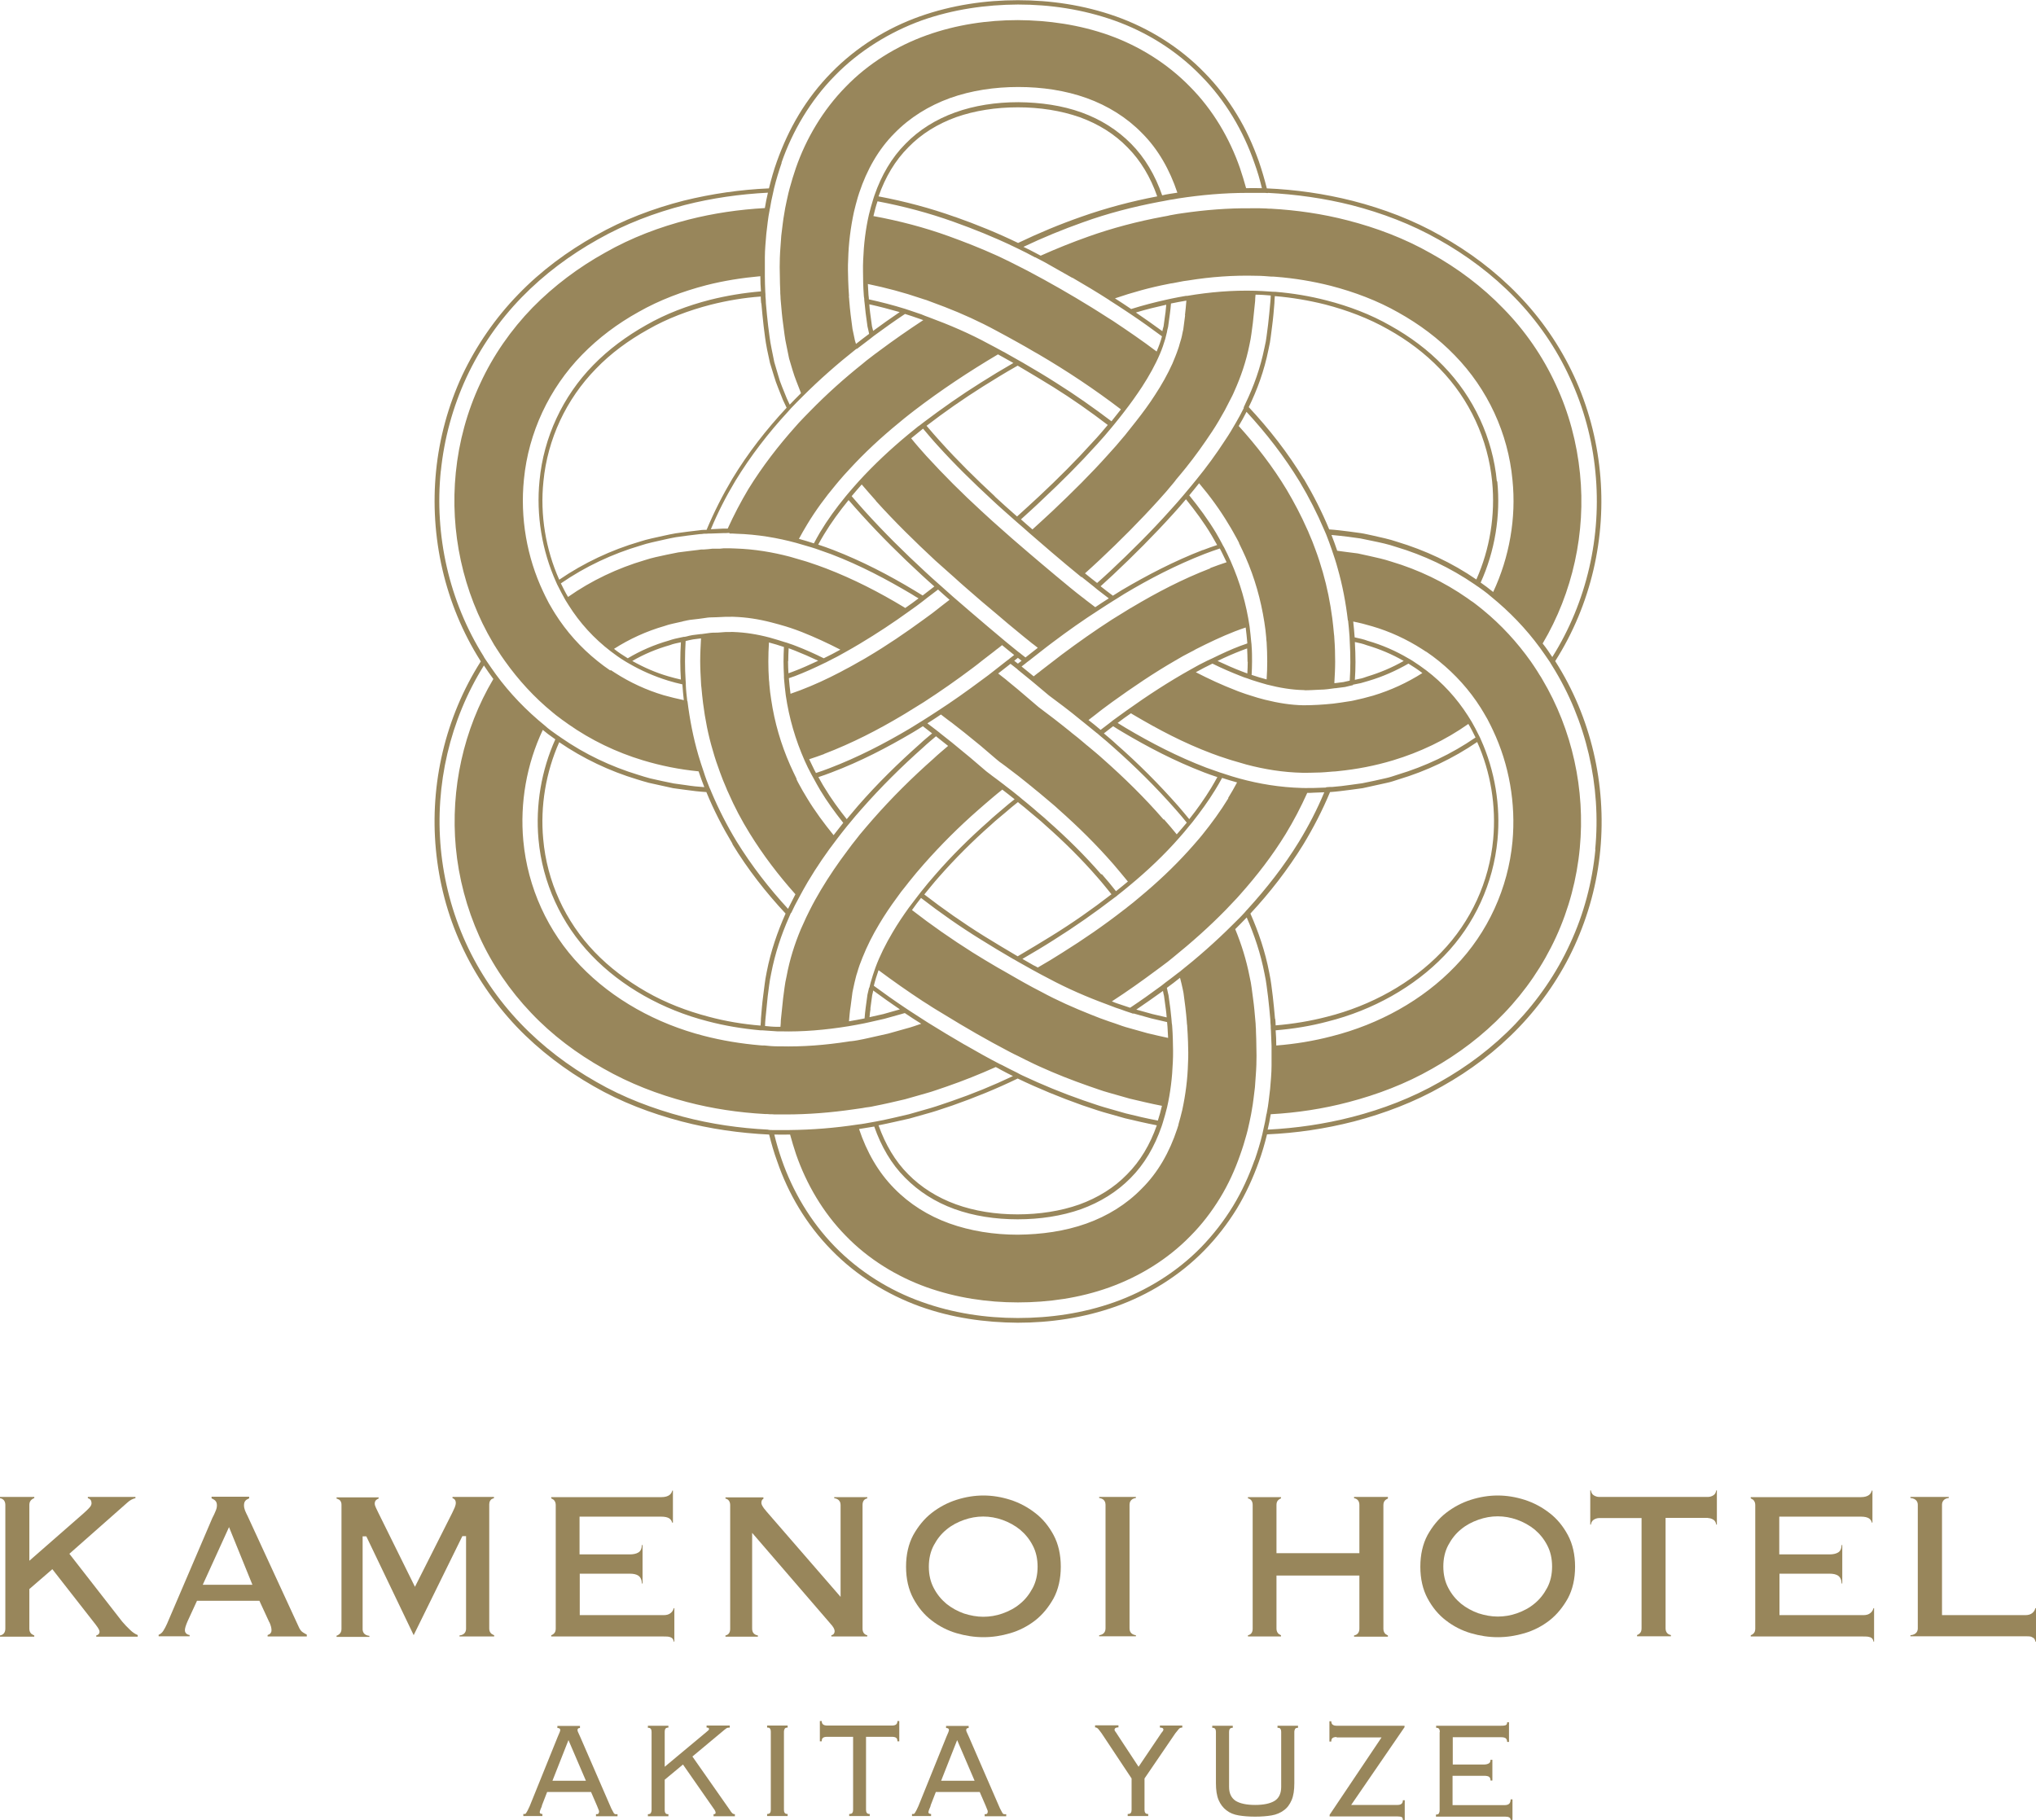 <?xml version="1.0" encoding="UTF-8"?><svg id="logo" xmlns="http://www.w3.org/2000/svg" viewBox="0 0 99.21 88.7"><defs><style>.cls-1{fill:#98865b;}</style></defs><path class="cls-1" d="m54.96,88.4c.07,0,.12-.02.14-.05.03-.04.04-.09.04-.15v-1.53l-1.46-2.2c-.07-.1-.13-.17-.17-.22-.04-.04-.09-.07-.15-.07v-.1h1.14v.1c-.13,0-.19.04-.19.12,0,.03.02.06.05.1.03.04.06.08.08.12l1.04,1.58,1.1-1.63s.04-.06.07-.09c.02-.03.04-.06.04-.09,0-.07-.06-.1-.17-.1v-.1h1.09v.1c-.07,0-.13.02-.17.07s-.1.12-.17.21l-1.5,2.2v1.53c0,.06.01.11.04.15.03.04.07.05.14.05v.1h-1v-.1Z"/><path class="cls-1" d="m65.13,84.65c-.1,0-.16.02-.2.05-.04.03-.06.09-.06.17h-.09v-.99h.09c0,.15.09.22.26.22h3.31v.07l-2.6,3.79h2.26c.18,0,.26-.08.26-.23h.09v.98h-.09c0-.08-.02-.14-.06-.16s-.11-.03-.2-.03h-3.31v-.08l2.53-3.77h-2.19Z"/><path class="cls-1" d="m59.25,84.4c0-.06-.01-.11-.04-.15-.03-.04-.07-.05-.14-.05v-.1h1v.1c-.07,0-.12.02-.14.05-.03.04-.04.09-.04.15v2.68c0,.32.11.54.32.68.21.13.53.2.95.2s.74-.07.95-.2c.21-.13.32-.36.32-.68v-2.68c0-.06-.01-.11-.04-.15-.02-.04-.07-.05-.14-.05v-.1h1v.1c-.07,0-.12.02-.14.05-.02.04-.04.09-.04.15v2.5c0,.34-.04.61-.13.82-.09.21-.21.38-.38.5-.16.12-.36.21-.6.25s-.5.06-.8.06-.56-.02-.8-.06-.44-.12-.6-.25c-.16-.12-.29-.29-.38-.5-.09-.21-.13-.49-.13-.82v-2.5Z"/><path class="cls-1" d="m70.16,84.4c0-.06-.01-.11-.04-.15-.03-.04-.07-.05-.14-.05v-.1h3.16c.13,0,.21-.01.25-.04.04-.03.05-.07.05-.13h.09v.96h-.09c0-.07-.02-.13-.06-.17s-.12-.06-.23-.06h-2.36v1.33h1.53c.09,0,.16-.02.22-.05.06-.03.09-.09.09-.18h.09v1.01h-.09c0-.08-.02-.14-.07-.18-.04-.03-.12-.05-.23-.05h-1.55v1.43h2.52c.11,0,.18-.02.23-.06s.08-.12.08-.22h.09v1h-.09c0-.11-.09-.16-.26-.16h-3.38v-.1c.07,0,.12-.02.14-.05.02-.04.04-.09.04-.15v-3.81Z"/><path class="cls-1" d="m26.41,88c-.02.05-.04.11-.07.17-.02.06-.04.11-.04.14,0,.06.04.09.13.09v.1h-.93v-.1s.06,0,.08,0,.04-.02.06-.05.04-.07.07-.12c.02-.05.06-.12.1-.21l1.37-3.39c.04-.09.07-.17.09-.21.02-.05.03-.09.03-.11,0-.07-.05-.1-.14-.1v-.1h1.1v.1c-.08,0-.12.03-.12.1,0,.03.01.08.04.13.02.05.06.13.1.22l1.45,3.34c.04.1.08.18.11.23.03.06.05.1.07.13s.05.04.07.05c.03,0,.06,0,.11,0v.1h-1.05v-.1c.06,0,.1,0,.12-.03.02-.02.03-.05.03-.09,0-.03,0-.06-.02-.09-.01-.03-.04-.1-.08-.2l-.29-.67h-2.14l-.26.67Zm2.14-1.22l-.85-1.98-.78,1.98h1.64Z"/><path class="cls-1" d="m45.35,88c-.02.05-.04.11-.07.17-.02.06-.04.11-.04.14,0,.06.04.09.13.09v.1h-.93v-.1s.06,0,.08,0,.04-.02.06-.05.04-.07.07-.12c.02-.05.06-.12.1-.21l1.37-3.39c.04-.09.07-.17.09-.21.02-.05.03-.09.03-.11,0-.07-.05-.1-.14-.1v-.1h1.1v.1c-.08,0-.12.03-.12.1,0,.03.01.08.04.13.02.05.06.13.1.22l1.45,3.34c.04.1.08.18.11.23.03.06.05.1.07.13s.05.04.07.05c.03,0,.06,0,.11,0v.1h-1.05v-.1c.06,0,.1,0,.12-.03.02-.02.03-.05.03-.09,0-.03,0-.06-.02-.09-.01-.03-.04-.1-.08-.2l-.29-.67h-2.14l-.26.67Zm2.14-1.22l-.85-1.98-.78,1.98h1.64Z"/><path class="cls-1" d="m32.57,84.19c-.07,0-.12.02-.14.05-.03.04-.04.09-.04.15v1.71l2.05-1.71s.06-.05.08-.07c.02-.02.03-.04.03-.06,0-.02,0-.03-.03-.05-.02-.02-.05-.02-.09-.02v-.1h1.13v.1c-.08,0-.13.01-.17.04s-.11.08-.2.16l-1.45,1.21,1.82,2.6c.04.07.08.12.12.16.03.03.08.05.13.05v.1h-1.04v-.1c.07,0,.1-.02.1-.07,0-.05-.03-.12-.1-.21l-1.49-2.14-.89.74v1.48c0,.06.01.11.04.15.02.04.07.05.14.05v.1h-1v-.1c.07,0,.12-.02.14-.05.02-.04.04-.09.04-.15v-3.81c0-.06-.01-.11-.04-.15-.03-.04-.07-.05-.14-.05v-.1h1v.1Z"/><path class="cls-1" d="m37.38,88.4c.07,0,.12-.02.14-.05.03-.04.04-.09.04-.15v-3.81c0-.06-.01-.11-.04-.15-.02-.04-.07-.05-.14-.05v-.1h1v.1c-.07,0-.12.02-.14.05-.02.04-.04.09-.04.15v3.81c0,.06.01.11.04.15.03.04.07.05.14.05v.1h-1v-.1Z"/><path class="cls-1" d="m41.39,88.4c.07,0,.12-.02.14-.05.03-.04.04-.09.04-.15v-3.56h-1.27c-.1,0-.16.02-.2.05-.04.03-.06.09-.06.17h-.09v-.99h.09c0,.15.09.22.26.22h3.17c.18,0,.26-.07.26-.22h.09v.99h-.09c0-.08-.02-.14-.06-.17-.04-.03-.11-.05-.2-.05h-1.27v3.56c0,.06.01.11.04.15.03.04.07.05.14.05v.1h-1v-.1Z"/><path class="cls-1" d="m75.78,32.22c1.75-2.75,2.5-6.04,2.18-9.24-.16-1.6-.58-3.18-1.26-4.65-.68-1.47-1.61-2.82-2.73-3.97-1.11-1.15-2.4-2.11-3.76-2.87-1.35-.77-2.81-1.32-4.29-1.7-1.38-.35-2.79-.55-4.19-.61-.11-.44-.24-.88-.39-1.32-.28-.78-.62-1.55-1.07-2.28-.44-.73-.97-1.42-1.58-2.04-1.21-1.25-2.73-2.18-4.31-2.74-1.58-.56-3.21-.79-4.78-.79-1.57,0-3.2.23-4.78.79-1.58.56-3.09,1.49-4.31,2.74-.61.62-1.14,1.31-1.58,2.04-.44.73-.79,1.5-1.07,2.28-.16.44-.28.88-.39,1.32-1.39.06-2.78.26-4.16.6-1.48.38-2.94.93-4.29,1.7-1.36.76-2.65,1.71-3.76,2.86-1.12,1.15-2.05,2.5-2.74,3.96-.68,1.47-1.11,3.05-1.27,4.65-.32,3.2.42,6.5,2.16,9.25,0,.01.01.02.02.03-1.73,2.72-2.49,5.98-2.19,9.16.15,1.6.56,3.19,1.24,4.66.67,1.47,1.6,2.83,2.7,3.99,1.11,1.16,2.39,2.12,3.74,2.89,1.35.78,2.81,1.33,4.29,1.72,1.41.37,2.84.57,4.27.64.11.44.23.87.39,1.3.53,1.56,1.42,3.08,2.64,4.32,1.21,1.25,2.73,2.18,4.3,2.75,1.58.57,3.21.79,4.78.8,1.57,0,3.2-.23,4.78-.79,1.58-.56,3.1-1.49,4.31-2.73.61-.62,1.14-1.31,1.59-2.04.44-.73.79-1.5,1.07-2.28.16-.44.29-.89.4-1.34,1.42-.06,2.84-.27,4.24-.63,1.48-.39,2.94-.94,4.29-1.71,1.36-.76,2.64-1.72,3.75-2.88,1.11-1.16,2.04-2.51,2.71-3.98.67-1.47,1.1-3.05,1.25-4.66.3-3.19-.45-6.46-2.19-9.19,0,0,0,0,0,0Zm-13.99-22.82c1.36.07,2.73.26,4.08.6,1.47.38,2.9.92,4.24,1.68,1.34.75,2.61,1.69,3.71,2.83,1.1,1.13,2.02,2.46,2.68,3.91.67,1.44,1.09,3,1.24,4.58.31,3.12-.41,6.33-2.1,9.02-.15-.23-.3-.45-.47-.66,1.47-2.48,2.11-5.42,1.82-8.28-.15-1.5-.54-2.97-1.18-4.34-.63-1.37-1.5-2.63-2.55-3.7-1.04-1.08-2.25-1.98-3.53-2.69-1.28-.73-2.66-1.25-4.06-1.61-1.23-.32-2.49-.5-3.74-.57-.08,0-.15,0-.23-.01-.1,0-.21-.01-.31-.01-.15,0-.3,0-.44,0-1.12-.01-2.23.08-3.33.24-.16.02-.33.05-.49.08-.08.01-.16.03-.24.05-.07.01-.15.03-.22.04-1.24.23-2.46.55-3.64.97-.79.28-1.56.59-2.32.93-.06-.03-.11-.06-.17-.09-.22-.12-.44-.23-.67-.34.95-.45,1.92-.85,2.91-1.2,1.19-.43,2.43-.75,3.69-.99.07-.01.15-.03.22-.04.11-.02.21-.04.31-.06.14-.02.28-.04.42-.07,1.11-.17,2.23-.27,3.36-.27.21,0,.42,0,.62,0,.05,0,.09,0,.14,0,.08,0,.16,0,.23.01Zm7.71,22.36c.21.14.42.3.62.46.79.64,1.48,1.4,2.03,2.27.05.08.1.16.14.23.13.21.25.43.36.66.03.07.07.14.1.21.79,1.67,1.12,3.57.95,5.42-.21,2.27-1.2,4.44-2.79,6.08-1.58,1.65-3.72,2.83-6.02,3.41-.88.23-1.79.38-2.7.45,0-.25-.01-.5-.03-.74.86-.07,1.72-.21,2.54-.43,2.19-.55,4.21-1.68,5.68-3.21,1.48-1.53,2.39-3.53,2.59-5.64.16-1.66-.13-3.38-.81-4.89-.03-.07-.06-.14-.1-.21-.11-.23-.23-.45-.35-.66-.06-.1-.12-.19-.18-.29-.55-.86-1.23-1.6-2.03-2.21-.21-.16-.43-.31-.66-.46-.07-.05-.15-.09-.22-.13-.61-.36-1.27-.65-1.97-.85-.21-.08-.42-.12-.64-.17-.02-.26-.04-.51-.07-.77.31.06.62.14.92.23.86.25,1.68.63,2.43,1.11.07.04.13.09.2.13Zm-7.37,17.9c-.03-.37-.07-.74-.11-1.11l-.07-.55-.04-.27-.06-.32c-.2-1.05-.53-2-.92-2.89.95-1.02,1.82-2.14,2.58-3.37.49-.81.93-1.66,1.3-2.55.33-.02.67-.07,1-.11l.59-.08.59-.13.59-.13c.2-.04.39-.11.58-.17,1.34-.4,2.65-1.02,3.82-1.82.66,1.47.93,3.12.78,4.74-.19,2.06-1.08,4.01-2.53,5.51-1.43,1.49-3.42,2.6-5.57,3.14-.81.21-1.65.35-2.5.42,0-.11-.01-.21-.02-.32Zm-4.7,5.14c-.02.07-.05.15-.07.22-.37,1.12-.93,2.12-1.73,2.91-.74.76-1.66,1.33-2.7,1.7-1.04.37-2.18.53-3.34.54-1.16,0-2.3-.18-3.33-.55-1.03-.37-1.95-.95-2.69-1.71-.78-.79-1.34-1.78-1.71-2.89.1-.02.21-.03.31-.05.14-.02.29-.05.43-.07.34.97.83,1.82,1.5,2.49.66.67,1.47,1.19,2.41,1.53.94.34,1.99.5,3.08.5,1.09,0,2.14-.16,3.08-.49.94-.34,1.76-.85,2.42-1.52.67-.67,1.17-1.53,1.51-2.51.02-.07.05-.14.07-.22.07-.23.14-.47.2-.72.16-.7.25-1.44.28-2.2.02-.37.01-.74,0-1.12,0-.2-.02-.4-.03-.6,0-.06-.01-.11-.02-.17,0-.08-.02-.16-.02-.24-.02-.16-.03-.31-.05-.47l-.06-.44-.03-.22-.04-.17c-.01-.06-.03-.13-.04-.19.22-.16.43-.32.64-.49.05.18.09.36.13.54l.04.2.03.23.06.46c.03.24.05.47.07.7,0,.07.01.14.02.21,0,0,0,.02,0,.03.02.25.03.5.04.76.01.34.02.68,0,1.02-.02.78-.12,1.55-.28,2.29-.06.24-.12.49-.19.72Zm-15.36-4.16c-.2.04-.39.08-.59.1-.05,0-.11.01-.16.02-1.1.17-2.22.26-3.32.23-.05,0-.1,0-.15,0-.2,0-.4-.02-.59-.04-.08,0-.15,0-.23-.01-.93-.08-1.84-.23-2.73-.46-2.3-.59-4.44-1.77-6.02-3.42-1.59-1.65-2.57-3.82-2.78-6.09-.17-1.84.16-3.73.95-5.4.08.07.17.13.25.2.12.09.24.17.36.26-.68,1.51-.97,3.21-.82,4.87.19,2.11,1.1,4.11,2.58,5.65,1.46,1.53,3.48,2.66,5.67,3.22.83.22,1.69.36,2.56.44.07,0,.15,0,.23.01.2.01.39.03.59.04.05,0,.1,0,.15,0,1.1.03,2.22-.07,3.33-.25,0,0,0,0,0,0,.25-.04.5-.09.76-.14.08-.02.15-.03.23-.05.25-.06.5-.11.75-.17l.86-.24s.09-.03.14-.04c.26.18.53.35.8.52-.24.08-.48.17-.72.23l-.89.25c-.33.07-.65.15-.98.22-.08.02-.15.03-.23.05Zm-12.34-17.97c-.21-.14-.42-.3-.62-.46-.81-.65-1.51-1.43-2.07-2.32-.04-.06-.07-.12-.11-.18-.13-.21-.25-.43-.36-.66-.03-.07-.07-.14-.1-.21-.8-1.69-1.13-3.61-.94-5.48.22-2.27,1.23-4.43,2.83-6.07.8-.82,1.73-1.52,2.76-2.09,1.02-.58,2.14-1,3.29-1.3.86-.22,1.75-.36,2.64-.44,0,.25.01.5.03.74-.84.07-1.68.21-2.48.41-1.09.28-2.15.68-3.11,1.23-.96.54-1.84,1.19-2.58,1.95-1.49,1.52-2.42,3.52-2.62,5.63-.17,1.68.12,3.42.81,4.95.03.07.06.14.1.21.11.22.23.45.35.66.05.08.1.16.15.24.55.88,1.25,1.64,2.06,2.26.21.16.43.32.66.46.07.04.14.09.22.13.6.35,1.24.63,1.92.84.23.07.46.13.69.18.02.26.04.52.07.77-.33-.07-.66-.15-.98-.24-.84-.25-1.64-.62-2.37-1.09-.07-.04-.13-.09-.2-.13Zm7.37-17.89c.03.37.07.74.11,1.11l.07.55.04.27.06.33.14.65.19.62.1.31.11.29.23.58c.06.13.12.26.18.38-.98,1.05-1.88,2.2-2.65,3.47-.47.79-.89,1.62-1.25,2.48-.11,0-.22,0-.33.02l-.59.07-.59.08c-.2.03-.39.08-.59.12-.39.09-.78.16-1.17.29-1.37.4-2.71,1.03-3.91,1.85-.66-1.48-.94-3.16-.77-4.79.2-2.06,1.11-4.01,2.56-5.49.72-.75,1.58-1.38,2.53-1.91.94-.54,1.98-.93,3.06-1.21.79-.2,1.61-.34,2.44-.4,0,.11.01.22.02.33Zm4.27-.33s0-.03,0-.04c-.02-.25-.03-.5-.04-.76-.01-.34-.02-.67,0-1.01.02-.79.12-1.56.28-2.31.06-.24.12-.49.19-.72.02-.07.05-.15.07-.22.37-1.11.93-2.11,1.72-2.9.74-.76,1.66-1.33,2.7-1.71,1.04-.37,2.17-.54,3.33-.54,1.16,0,2.3.17,3.33.54,1.03.37,1.96.95,2.7,1.71.79.79,1.35,1.79,1.72,2.9-.13.02-.26.04-.39.06-.12.02-.23.04-.35.07-.34-.98-.84-1.83-1.51-2.51-.66-.67-1.48-1.19-2.42-1.53-.94-.34-1.99-.49-3.08-.5-1.09,0-2.14.16-3.08.5-.94.34-1.76.85-2.42,1.53-.67.67-1.17,1.53-1.51,2.51-.02.07-.05.14-.07.22-.07.23-.14.47-.2.72-.16.7-.25,1.44-.28,2.21-.02.37,0,.74,0,1.11,0,.2.02.4.03.6,0,.05.01.11.02.16,0,.08.01.16.02.23.02.16.03.32.05.48l.06.44.03.22.04.17.04.19c-.21.16-.43.32-.64.49l-.05-.16-.08-.38-.04-.19-.03-.23-.06-.46c-.03-.24-.05-.48-.07-.72,0-.06-.01-.13-.02-.19Zm10.88-.92c.6.35,1.19.7,1.78,1.08.01,0,.03.02.04.03.27.17.53.34.8.52.08.05.16.11.24.16.51.34,1.01.7,1.51,1.07-.06.24-.15.48-.26.74-.7-.53-1.42-1.02-2.14-1.5-.08-.05-.16-.1-.24-.15-.26-.17-.52-.33-.79-.5-1.02-.63-2.05-1.22-3.11-1.78-.15-.08-.31-.16-.47-.24-.28-.14-.55-.28-.83-.41-.09-.04-.17-.08-.26-.12-.75-.34-1.52-.64-2.29-.92-1.19-.43-2.42-.75-3.67-.98.06-.25.12-.49.2-.72,1.27.24,2.51.57,3.71,1,.98.35,1.95.74,2.89,1.19.09.04.17.08.25.12.27.13.55.27.82.42,0,0,.01,0,.02,0,.32.16.61.32.9.49l.9.51Zm8.36,6.35c-.12.24-.24.47-.37.69-.17.3-.35.6-.54.88-.44.68-.91,1.32-1.4,1.92-.16.2-.32.39-.48.58-.05.06-.1.12-.15.18-.21.25-.43.5-.65.74-.94,1.05-1.92,2.02-2.92,2.96-.21.2-.43.39-.64.58-.2-.15-.39-.31-.59-.47.24-.22.48-.43.72-.66.99-.93,1.95-1.89,2.88-2.92.24-.26.47-.53.7-.81.05-.06.1-.12.14-.18.16-.19.32-.38.48-.58.45-.56.87-1.15,1.28-1.77.22-.33.42-.68.62-1.04.12-.23.24-.46.36-.7.03-.07.07-.14.1-.22.31-.69.57-1.44.73-2.24l.06-.3.04-.26.07-.53c.04-.35.07-.71.11-1.06,0-.1.01-.21.02-.31.25,0,.5.02.74.04,0,.11-.01.22-.02.33-.03.37-.07.73-.11,1.1l-.07.54-.04.27-.07.33c-.2.98-.52,1.86-.91,2.67-.03.07-.07.15-.1.22Zm5.42,11.41c.19.04.38.08.56.15.64.19,1.24.44,1.81.77-.56.32-1.15.57-1.78.76-.12.04-.24.09-.37.11l-.23.05c.02-.29.03-.57.03-.86,0-.32-.01-.65-.03-.97Zm-.11,2.08l.09-.02.3-.06c.13-.03.25-.08.38-.11.68-.2,1.33-.49,1.94-.84.23.14.46.29.68.46-.74.47-1.54.84-2.4,1.1-.31.09-.63.17-.96.24-.08.02-.15.03-.23.04-.25.04-.51.08-.76.11-.48.05-.97.08-1.45.08-.6-.01-1.23-.11-1.87-.27-.24-.06-.48-.13-.72-.21-.07-.02-.15-.05-.22-.07-.16-.06-.33-.11-.49-.18-.65-.25-1.3-.55-1.94-.88.27-.15.54-.29.81-.42.46.23.93.43,1.39.61.1.04.2.08.31.11.07.03.15.05.22.08.24.08.49.15.73.22.62.16,1.23.26,1.79.27.11.02.26,0,.4,0l.41-.02c.24,0,.48-.04.71-.07.03,0,.07,0,.1-.01l.4-.05.25-.06.14-.03Zm-1.31,5.01l-.58.02c-.07,0-.14,0-.2,0-.12,0-.25.01-.39,0-1.08-.03-2.09-.2-3.04-.46-.25-.07-.49-.14-.72-.22-.07-.02-.14-.05-.22-.07-.23-.08-.46-.16-.68-.24-1.41-.54-2.7-1.21-3.93-1.94-.13-.08-.26-.16-.39-.24.21-.16.43-.32.65-.47.04.03.08.05.13.08,1.2.71,2.45,1.37,3.81,1.88.24.09.49.18.75.26.07.02.14.05.22.07.24.07.48.14.72.21.87.23,1.78.38,2.73.4.23,0,.45,0,.68-.01.27,0,.54-.03.8-.05.08,0,.16-.01.25-.02.9-.09,1.8-.26,2.69-.53,1.29-.39,2.54-.98,3.66-1.77.13.21.24.44.35.66-1.16.8-2.46,1.41-3.79,1.81-.19.06-.38.13-.57.17l-.58.13-.58.12-.58.08c-.29.04-.59.08-.88.1-.08,0-.16,0-.25.01-.01,0-.02,0-.04,0Zm-4.76.53c-.38.62-.81,1.21-1.27,1.78-.05.06-.1.12-.15.18-.16.19-.33.38-.5.57-.74.82-1.55,1.58-2.42,2.3-.19.16-.38.32-.58.47-.02.02-.04.03-.06.05-.04.03-.08.06-.12.09-.95.74-1.95,1.43-2.99,2.08-.39.25-.79.49-1.19.72-.07-.04-.14-.08-.21-.11l-.54-.31c.52-.3,1.04-.61,1.54-.93,1.02-.64,2-1.33,2.94-2.05.04-.03.07-.05.11-.08.02-.02.05-.04.07-.06.19-.15.39-.31.58-.47.87-.72,1.68-1.49,2.4-2.31.17-.19.33-.38.49-.58.05-.06.1-.12.15-.18.4-.51.78-1.03,1.11-1.57.12-.19.23-.39.34-.59.24.08.48.15.73.22-.14.26-.28.51-.43.75Zm-3.17,9.45l.04.17.03.22.06.44c.02.13.03.26.04.39-.23-.05-.46-.11-.69-.16l-.79-.22c.44-.3.87-.6,1.3-.91,0,.03.01.05.02.08Zm-1.44,1.03l.86.24c.26.06.51.12.77.18,0,.08.02.16.02.23.01.18.02.36.03.54-.34-.07-.67-.15-1.01-.23l-.89-.25c-.24-.06-.47-.15-.7-.23-.06-.02-.12-.04-.18-.06-.03-.01-.06-.02-.09-.03-.29-.1-.59-.21-.88-.33-.83-.33-1.65-.69-2.44-1.12-.27-.14-.56-.29-.84-.45l-.3-.17-.54-.31c-.07-.04-.14-.08-.21-.12-.08-.04-.15-.09-.23-.13-.41-.24-.81-.48-1.21-.73-1.03-.65-2.02-1.34-2.96-2.07.14-.2.29-.4.44-.59.93.72,1.9,1.4,2.92,2.03.51.32,1.03.63,1.56.94.02.01.04.02.06.03l.17.1.66.37s.06.03.09.05c.25.14.5.27.73.39.93.5,1.9.92,2.88,1.28.14.05.28.11.42.16.15.05.31.1.46.16.09.03.18.06.27.09.04.01.08.03.11.04Zm-12.83-.23l.06-.44.03-.22.04-.17s0-.04.01-.06c.43.32.86.62,1.3.92l-.81.23c-.22.05-.45.1-.67.15.01-.14.03-.28.05-.42Zm-.06-1.03c-.01.06-.03.11-.04.17l-.04.17-.03.22-.06.44c-.02.17-.04.33-.05.5-.25.05-.51.1-.76.14.02-.24.04-.49.08-.73l.06-.46.03-.23.04-.19c.03-.17.08-.35.12-.52.02-.08.04-.16.07-.24.07-.25.16-.5.26-.74.22-.55.49-1.09.81-1.62.26-.44.55-.87.86-1.29.14-.2.29-.4.45-.59.05-.06.09-.12.14-.18.24-.3.48-.59.73-.87.82-.93,1.71-1.82,2.66-2.65.23-.21.48-.41.72-.62.14-.12.29-.24.44-.36.2.15.4.31.6.47-.19.15-.38.3-.56.46-.23.2-.48.4-.7.61-.93.82-1.8,1.68-2.59,2.59-.25.28-.48.56-.71.85-.05.06-.09.12-.14.18-.15.2-.3.39-.45.59-.28.39-.55.79-.79,1.2-.34.57-.63,1.15-.84,1.72-.09.25-.17.5-.24.75-.02.08-.04.16-.06.24Zm-3.79-3.65c.11-.24.23-.48.36-.71.14-.27.29-.53.44-.79.44-.74.92-1.44,1.43-2.1.15-.2.31-.4.47-.6.05-.06.1-.12.15-.18.19-.23.37-.45.57-.67.95-1.08,1.96-2.08,3.01-3.01.2-.19.41-.36.62-.54l.06.05.53.42c-.24.21-.49.41-.72.63-1.03.91-2.02,1.89-2.95,2.95-.22.25-.43.5-.64.75-.05.06-.09.12-.14.18-.16.2-.31.39-.46.6-.46.61-.89,1.24-1.29,1.91-.19.32-.37.64-.54.98-.12.23-.23.47-.34.72-.03.07-.07.15-.1.22-.3.72-.54,1.47-.69,2.28l-.06.29-.04.26-.07.53c-.04.35-.07.71-.11,1.06,0,.11-.01.22-.02.33-.05,0-.1,0-.16,0-.2,0-.39-.02-.59-.04,0-.12.01-.23.02-.35.04-.37.07-.73.11-1.1l.07-.54.04-.27.06-.31c.19-.98.49-1.87.86-2.71.03-.08.07-.15.1-.23Zm-5.37-11.36c-.21-.05-.42-.1-.62-.16-.62-.18-1.21-.44-1.76-.75.57-.33,1.19-.59,1.83-.77.17-.07.36-.1.54-.14-.02.31-.03.63-.03.94,0,.29.01.59.03.89Zm.16-2.09s-.1.02-.15.03c-.21.04-.42.09-.62.16-.7.2-1.37.49-1.99.86-.23-.14-.46-.29-.67-.46.75-.48,1.58-.86,2.45-1.11.27-.1.55-.14.83-.21.02,0,.05-.01.07-.02.08-.02.16-.03.23-.05.04,0,.08-.02.11-.02l.43-.05.22-.03.21-.03c.14-.02.29-.01.44-.02l.44-.02h.22c.07-.01.13,0,.2,0,.59.02,1.19.11,1.81.27.24.06.48.13.72.2.07.02.14.05.22.07.18.06.37.13.55.2.63.25,1.26.54,1.88.86-.27.15-.54.29-.81.42-.44-.22-.89-.42-1.33-.59-.12-.05-.24-.09-.36-.13-.07-.03-.15-.05-.22-.07-.24-.08-.49-.15-.73-.22-.6-.16-1.19-.25-1.74-.27-.06,0-.11-.01-.18,0h-.21s-.41.03-.41.03c-.14,0-.28,0-.41.02l-.36.05h-.04s-.4.05-.4.05c-.11.02-.21.04-.31.07-.03,0-.05.01-.08.02Zm5.98-5.47c.41-.68.88-1.32,1.4-1.94.05-.06.1-.12.15-.18.16-.19.33-.38.5-.56.74-.81,1.56-1.57,2.43-2.28.16-.13.32-.27.48-.39.03-.02.06-.05.09-.07.06-.05.12-.09.18-.14,1.28-.98,2.65-1.89,4.07-2.73.09.05.18.1.27.15l.48.27c-.54.31-1.07.63-1.59.96-.96.6-1.88,1.25-2.77,1.92-.06.05-.12.09-.18.14-.03.02-.06.05-.1.07-.16.13-.32.26-.48.39-.87.72-1.68,1.48-2.41,2.28-.17.19-.34.38-.5.57-.05.06-.1.12-.15.18-.46.56-.88,1.14-1.24,1.74-.11.18-.2.36-.3.54-.24-.08-.48-.15-.73-.22.13-.24.26-.47.4-.7Zm3.22-9.42l-.02-.08-.04-.16-.03-.22-.06-.44c-.02-.14-.03-.27-.04-.41.5.11.99.24,1.48.38-.44.3-.87.6-1.3.92Zm-.21-1.54c0-.07-.01-.15-.02-.22-.01-.18-.02-.36-.03-.54.87.18,1.74.41,2.59.7.08.03.16.05.25.08,0,0,.02,0,.03.01.29.11.59.22.88.33.85.33,1.69.71,2.5,1.15.36.19.72.39,1.08.59.25.14.5.28.75.43.08.04.15.09.23.13,1.4.82,2.75,1.72,4.02,2.69-.15.19-.31.39-.46.58-.86-.65-1.75-1.28-2.69-1.87-.53-.34-1.07-.66-1.62-.98,0,0,0,0,0,0l-.23-.13-.6-.34c-.05-.03-.1-.06-.15-.08-.23-.13-.46-.25-.67-.36-.95-.52-1.94-.94-2.94-1.31-.12-.04-.24-.09-.36-.14-.17-.06-.35-.12-.53-.18-.09-.03-.18-.06-.27-.09-.58-.18-1.16-.33-1.75-.46Zm10.36,13.51c.2.16.39.31.59.47.06.05.12.1.18.15.19.15.38.29.56.43-.22.14-.44.28-.66.43-.15-.12-.31-.23-.46-.35-.06-.05-.12-.1-.18-.14-.2-.15-.39-.31-.59-.47-.46-.38-.92-.76-1.39-1.16-.4-.33-.78-.67-1.17-1-.19-.16-.38-.33-.56-.49-.06-.05-.11-.1-.17-.15-.34-.3-.69-.61-1.02-.92-.95-.87-1.85-1.77-2.7-2.7-.25-.28-.5-.56-.73-.85.16-.13.32-.26.48-.39.03-.03.07-.05.1-.08.23.27.46.55.71.82.82.91,1.72,1.79,2.65,2.65.35.33.72.65,1.08.97.06.05.11.1.17.15.19.16.38.33.56.49.36.31.72.62,1.09.94.49.42.97.82,1.46,1.22Zm8.07,3.25c-.11.04-.23.08-.34.12-.45.17-.9.38-1.35.6-.09.04-.17.08-.26.12-.27.13-.53.27-.79.42-1.06.59-2.12,1.28-3.14,2.01-.22.16-.43.31-.65.47-.02.01-.03.02-.05.04-.05.04-.09.07-.14.11-.14.11-.28.21-.42.32,0,0,0,0-.01-.01-.19-.16-.38-.32-.58-.47.12-.09.23-.18.35-.27.06-.05.13-.1.19-.15.06-.04.11-.09.17-.13.15-.11.31-.23.46-.34,1-.72,2.02-1.41,3.06-2.01.25-.15.5-.29.76-.42.08-.04.16-.08.24-.13.63-.32,1.26-.62,1.9-.87.18-.07.35-.13.53-.19.03.25.06.5.08.76Zm.03.89c0,.19-.01.38-.02.57-.08-.03-.16-.06-.24-.09-.4-.15-.8-.33-1.21-.52.39-.19.78-.36,1.17-.51.09-.03.18-.07.27-.1.01.22.02.43.02.65Zm-11.19,14.36l-.06-.03c-.54-.32-1.08-.64-1.61-.97-1.01-.63-1.98-1.31-2.9-2.02.23-.28.46-.57.7-.84.79-.9,1.65-1.76,2.57-2.57.22-.21.47-.4.7-.6.19-.17.39-.33.59-.49.21.16.41.33.61.5.23.2.48.39.7.6.92.81,1.79,1.67,2.57,2.57.24.27.46.55.68.82-.93.72-1.9,1.4-2.92,2.03-.53.33-1.07.65-1.61.97l-.03.02Zm4.05-4c-.79-.91-1.66-1.77-2.59-2.59-.22-.21-.47-.4-.7-.61-.19-.16-.38-.32-.58-.48-.05-.04-.09-.08-.14-.12-.01,0-.02-.02-.04-.03-.2-.16-.39-.32-.6-.47-.03-.03-.07-.05-.1-.08l-.37-.28-.19-.14-.09-.07c-.1-.08-.14-.1-.21-.16l-.76-.65-.74-.61-.17-.14-.57-.45-.02-.02-.18-.14-.42-.32c.22-.14.44-.28.66-.43l.34.26.08.06.11.08.6.47.05.04.75.61.76.65c.06.05.09.07.17.14l.1.07.19.14.38.29c.08.06.17.13.25.19.17.13.33.27.5.4.03.03.06.05.1.08.06.05.12.1.18.15.15.12.31.25.46.38.24.21.49.4.72.62.95.84,1.84,1.72,2.66,2.66.24.28.48.57.71.85-.19.16-.38.31-.58.47-.22-.28-.45-.56-.69-.83Zm-15.22-9.56c.1-.03.19-.07.29-.1.47-.18.94-.39,1.41-.62.09-.04.17-.08.26-.13.27-.13.53-.27.79-.42.24-.13.47-.27.71-.41.82-.49,1.64-1.03,2.44-1.61.22-.15.43-.31.64-.47,0,0,0,0,0,0,.06-.05.13-.1.19-.15.18-.14.36-.27.54-.41.19.17.37.34.56.5-.15.11-.29.23-.44.34-.06.05-.13.1-.19.15-.08.06-.15.12-.22.17-.14.1-.27.2-.41.3-.89.65-1.8,1.27-2.73,1.82-.11.07-.22.13-.33.19-.25.14-.5.29-.76.42-.08.04-.16.09-.24.13-.65.34-1.3.64-1.96.89-.16.06-.31.11-.47.17-.03-.25-.06-.5-.08-.76Zm-.03-.83c0-.21.01-.42.02-.63.1.04.19.07.29.11.38.15.77.32,1.15.5-.41.19-.82.38-1.23.53-.07.03-.14.05-.22.08-.01-.2-.02-.39-.02-.59Zm4.27-7.81c.93,1.03,1.91,1.99,2.9,2.91.24.22.49.43.73.65.06.05.11.1.17.15.19.17.37.34.56.5.52.46,1.05.91,1.58,1.35.32.28.65.55.99.83.19.16.39.32.59.48.06.05.12.1.18.14.06.05.13.1.19.15-.2.16-.4.31-.6.47-.06-.05-.12-.09-.18-.14-.06-.05-.12-.1-.18-.14-.2-.16-.39-.32-.59-.48-.3-.25-.59-.5-.88-.74-.56-.47-1.12-.96-1.69-1.45-.19-.16-.37-.34-.56-.5-.06-.05-.11-.1-.17-.15-.21-.19-.43-.38-.64-.58-1.01-.93-2-1.91-2.95-2.96-.21-.23-.42-.48-.63-.72.16-.19.32-.38.49-.57.23.27.46.53.69.79Zm6.92,7.93l-.18-.14c.06-.05.12-.09.18-.14.06.05.12.09.18.14-.06.05-.12.09-.18.14Zm-7.64-7.28c.96,1.06,1.95,2.04,2.96,2.97.2.19.41.37.61.55-.19.15-.38.29-.57.44-.14-.08-.27-.17-.41-.25-1.23-.74-2.53-1.42-3.95-1.97-.24-.09-.48-.18-.73-.26.09-.16.18-.33.28-.49.35-.58.76-1.14,1.2-1.68.2.23.4.46.61.69Zm-1.8,11.68c1.36-.52,2.62-1.17,3.81-1.88.05-.03.1-.06.15-.09.07-.04.14-.09.21-.13.23-.14.45-.28.68-.42.82-.53,1.62-1.09,2.39-1.67.15-.11.3-.23.45-.35.2-.16.41-.31.61-.47.06-.05.12-.1.18-.14.06-.05.13-.1.19-.15.19.16.39.32.59.48-.06.05-.12.09-.18.14-.06.05-.12.1-.18.14-.2.16-.4.31-.6.47-.2.16-.41.32-.62.47-.71.53-1.44,1.05-2.2,1.54-.22.14-.44.29-.67.43-.07.04-.14.09-.21.13-.14.09-.28.17-.42.26-1.23.73-2.52,1.4-3.93,1.94-.21.08-.43.16-.65.23-.12-.22-.22-.45-.33-.67.24-.08.48-.16.72-.25Zm.34.91c1.43-.54,2.73-1.22,3.97-1.95.17-.1.33-.2.5-.31l.45.35c-.2.17-.4.33-.59.51-1.06.94-2.08,1.94-3.03,3.03-.18.21-.36.43-.54.64-.39-.49-.76-1-1.08-1.53-.11-.17-.2-.35-.3-.52.21-.07.42-.14.62-.22Zm16.2,2.29c-.92-1.06-1.91-2.03-2.95-2.95-.24-.22-.5-.43-.75-.64-.01-.01-.02-.02-.04-.03-.05-.04-.09-.08-.14-.12-.19-.16-.39-.33-.59-.48-.02-.02-.05-.04-.07-.06-.27-.21-.53-.43-.81-.64l-.74-.56-.75-.64-.27-.23-.51-.42-.07-.06-.18-.14-.19-.15c.2-.16.4-.31.6-.47l.18.14.14.11.04.04.59.48.17.14.75.63.72.54c.28.21.55.43.82.65.07.05.13.11.2.16.2.16.39.32.59.48,0,0,.02.01.03.02.05.04.1.09.15.13.22.18.44.37.65.56,1.05.93,2.06,1.93,3.01,3.01.19.21.37.43.55.65-.16.19-.32.38-.49.57-.2-.25-.41-.49-.62-.73Zm.73-.64c-.96-1.09-1.97-2.1-3.03-3.03-.2-.19-.41-.36-.61-.53.15-.12.3-.23.45-.35.16.1.31.2.47.29,1.23.73,2.53,1.41,3.96,1.96.21.08.43.16.65.23-.1.18-.2.36-.31.54-.32.52-.67,1.02-1.06,1.51-.17-.21-.35-.42-.52-.62Zm1.54-11.6c-1.35.52-2.61,1.18-3.8,1.89-.03.02-.06.04-.09.05-.07.04-.14.09-.21.13-.23.14-.45.28-.68.42-.84.54-1.66,1.12-2.45,1.71-.13.1-.26.2-.39.3-.2.16-.41.31-.61.47-.06.05-.12.1-.18.14-.06.05-.13.1-.19.15l-.59-.48c.06-.05.12-.09.18-.14.06-.05.12-.1.18-.14.2-.16.4-.31.6-.47.18-.14.37-.29.56-.43.73-.55,1.48-1.08,2.26-1.58.22-.14.44-.29.67-.43.07-.04.14-.09.21-.13.12-.07.23-.15.35-.22,1.22-.73,2.51-1.4,3.92-1.95.24-.09.48-.18.73-.26.12.22.22.45.33.67-.27.09-.53.18-.79.28Zm-.35-.9c-1.42.55-2.72,1.23-3.96,1.96-.15.09-.29.18-.43.27-.2-.15-.4-.3-.6-.46.2-.19.41-.37.61-.56,1-.94,1.98-1.92,2.93-2.97.21-.23.42-.47.62-.71.46.57.89,1.15,1.25,1.76.09.16.18.31.27.47-.24.08-.47.16-.7.25Zm-10.14-2.61c-.93-.86-1.82-1.74-2.63-2.64-.24-.26-.47-.53-.7-.8.87-.67,1.79-1.31,2.74-1.91.53-.33,1.06-.66,1.61-.97l.09-.05.12.07c.54.32,1.08.64,1.61.97.93.58,1.81,1.2,2.66,1.85-.23.27-.46.55-.71.81-.82.91-1.71,1.8-2.64,2.67-.35.33-.71.65-1.07.98-.37-.32-.73-.65-1.09-.98Zm-12.93,1.81c.1,0,.21,0,.31.01,1.05.03,2.03.2,2.95.45.25.07.49.14.72.21.07.02.15.05.22.07.26.09.51.18.76.27,1.41.54,2.69,1.22,3.92,1.95.11.07.22.14.33.2-.21.16-.43.32-.65.47-.02-.01-.04-.03-.06-.04-1.19-.72-2.45-1.37-3.8-1.89-.27-.1-.54-.2-.82-.29-.07-.02-.14-.05-.22-.07-.24-.07-.48-.14-.72-.21-.84-.22-1.72-.37-2.65-.4-.1,0-.2-.01-.29-.01h-.28s-.2.02-.2.02h-.36c-.15.02-.29.03-.44.04-.04,0-.07,0-.11,0l-.14.02-.42.05-.55.07c-.18.03-.37.08-.55.11-.37.08-.73.15-1.09.27-1.32.39-2.59.99-3.73,1.79-.13-.21-.24-.44-.35-.66,1.19-.82,2.51-1.44,3.87-1.84.38-.13.77-.2,1.15-.29.19-.04.39-.09.58-.12l.58-.08.58-.07c.07,0,.14-.01.21-.02.08,0,.16,0,.25-.01.04,0,.08,0,.12,0l.58-.02h.12s.17-.01.17-.01Zm3.27,11.96c-.11-.23-.22-.45-.32-.68-.45-1.02-.76-2.09-.92-3.18-.04-.25-.07-.49-.09-.74,0-.08-.01-.15-.02-.23-.02-.3-.03-.59-.03-.89,0-.31.01-.62.03-.93.24.06.49.14.73.22-.01.23-.02.47-.02.71,0,.22.01.45.02.67,0,.08,0,.16.01.23.02.25.05.5.08.75.16,1.1.47,2.16.92,3.18.1.23.21.45.33.67.04.07.07.13.11.2.1.19.21.38.32.57.33.55.71,1.07,1.12,1.59-.16.2-.31.4-.47.6-.47-.58-.91-1.17-1.29-1.8-.15-.24-.29-.49-.42-.73-.04-.07-.07-.14-.1-.2Zm21.55-11.5c.11.23.22.45.32.68.45,1.02.75,2.09.92,3.18.04.25.07.49.09.74,0,.08.01.15.02.23.02.32.03.63.03.95,0,.29-.01.58-.03.87-.24-.06-.49-.14-.73-.22.01-.21.02-.43.02-.65,0-.24,0-.49-.02-.73,0-.08-.01-.15-.02-.23-.02-.25-.05-.5-.08-.75-.16-1.1-.47-2.16-.92-3.18-.1-.23-.21-.45-.32-.67-.04-.07-.08-.13-.11-.2-.09-.17-.19-.35-.29-.52-.38-.63-.82-1.23-1.3-1.82.16-.19.32-.39.48-.59.54.64,1.03,1.31,1.45,2.02.14.22.26.45.39.68.04.07.07.14.11.21Zm-2.62-11.1l-.06.46-.03.23-.04.18c-.03.18-.08.36-.14.54-.02.08-.04.15-.07.23-.08.24-.18.48-.28.72-.23.51-.52,1.03-.85,1.53-.28.44-.6.87-.93,1.29-.15.19-.31.39-.46.58-.05.06-.09.12-.14.17-.24.29-.49.58-.75.86-.84.94-1.75,1.84-2.69,2.73-.33.31-.66.61-1,.92-.19-.16-.38-.33-.56-.49.35-.32.71-.64,1.05-.97.93-.87,1.82-1.76,2.65-2.68.25-.27.49-.55.72-.83.05-.06.1-.12.14-.17.16-.19.31-.39.46-.58.32-.41.61-.82.88-1.23.35-.54.65-1.08.87-1.6.11-.25.19-.5.26-.73.02-.08.04-.16.06-.24.02-.06.03-.13.04-.19l.04-.16.03-.22.06-.44c.02-.16.04-.32.05-.48.25-.05.5-.1.75-.14,0,0,0,0,0,0-.02.24-.04.48-.07.72Zm-.96-.12l-.06.44-.03.22-.04.15s-.01.06-.02.09c-.43-.31-.86-.62-1.29-.91.49-.15.99-.27,1.48-.38-.01.14-.03.27-.04.41Zm-10.26-4.67c-1.2-.43-2.45-.76-3.72-1,.33-.94.81-1.75,1.45-2.39.63-.65,1.42-1.14,2.33-1.47.91-.32,1.94-.48,3.01-.48,1.07,0,2.09.16,3.01.48.91.33,1.7.82,2.33,1.47.64.64,1.12,1.45,1.45,2.39-1.26.24-2.5.57-3.69.99-1.06.37-2.09.8-3.09,1.28-.99-.48-2.02-.9-3.07-1.27Zm-4.77,6.43s0,0,0,0c.21-.16.42-.32.63-.48.06-.05.13-.1.19-.15.5-.37,1.01-.73,1.52-1.07.23.07.46.15.69.23.07.02.13.05.2.07-.73.48-1.45.98-2.16,1.51-.06.05-.12.09-.19.14-.14.11-.29.22-.43.33-.06.05-.12.1-.18.15-.89.71-1.75,1.48-2.56,2.31-.18.18-.36.37-.54.56-.05.06-.11.12-.16.18-.84.94-1.62,1.95-2.3,3.05-.37.62-.71,1.27-1.01,1.93h-.22s-.59.03-.59.03c0,0,0,0-.01,0,.34-.82.74-1.6,1.19-2.35.75-1.23,1.62-2.35,2.56-3.37.05-.06.11-.12.16-.18.18-.19.37-.38.55-.56.84-.84,1.72-1.61,2.63-2.33Zm-8.27,17.17c-.03-.26-.06-.51-.07-.77,0-.08,0-.16-.01-.23-.02-.31-.03-.63-.03-.94,0-.33.01-.66.03-.99.12-.03.24-.06.36-.08l.39-.05c-.02.37-.04.74-.04,1.11,0,.35.02.71.04,1.06,0,.08.01.15.02.23.02.25.05.5.08.76.1.78.25,1.56.48,2.32.1.36.22.71.35,1.06.09.25.19.5.3.75.03.08.06.15.1.23.3.69.65,1.35,1.04,1.98.66,1.07,1.41,2.05,2.23,2.97-.12.23-.24.47-.36.71-.92-1-1.77-2.09-2.51-3.29-.46-.76-.87-1.56-1.22-2.39-.03-.08-.06-.15-.1-.23-.1-.25-.2-.51-.28-.77-.09-.27-.18-.53-.26-.81-.25-.86-.42-1.74-.53-2.63Zm2.19,6.95c.76,1.25,1.64,2.37,2.6,3.4-.39.88-.72,1.82-.92,2.85l-.06.32-.04.28-.07.55c-.05.37-.08.74-.11,1.11,0,.12-.01.23-.02.35-.86-.07-1.7-.21-2.52-.43-1.07-.28-2.11-.68-3.05-1.22-.94-.54-1.79-1.18-2.51-1.93-1.44-1.5-2.33-3.45-2.51-5.51-.15-1.6.13-3.26.78-4.72,1.17.8,2.46,1.41,3.79,1.81.19.06.39.12.58.17l.59.13.59.13c.2.03.39.05.59.08.35.05.69.09,1.03.11.36.88.8,1.73,1.28,2.53Zm11.34,9.8c-.6-.35-1.19-.7-1.78-1.07-.04-.02-.07-.05-.11-.07-.27-.17-.53-.34-.79-.51-.08-.05-.16-.11-.24-.16-.51-.34-1.02-.7-1.52-1.07.06-.25.14-.5.23-.76.71.53,1.44,1.04,2.17,1.52.08.05.16.1.24.15.14.09.27.18.41.26.13.08.25.15.38.23,1.04.64,2.08,1.24,3.17,1.81.13.07.27.14.4.2.28.14.55.28.83.41.09.04.17.08.26.12.77.35,1.56.66,2.36.94.34.11.66.24,1,.33l1.02.29c.52.12,1.04.25,1.57.35-.06.25-.12.48-.2.72-.52-.1-1.04-.22-1.56-.35l-1.05-.3c-.35-.1-.69-.23-1.03-.34-1.01-.35-2-.76-2.96-1.21-.08-.04-.17-.08-.25-.13-.25-.12-.5-.25-.75-.38-.03-.01-.06-.03-.09-.04-.29-.15-.57-.3-.84-.45l-.9-.51Zm5.71,2.94c.35.11.69.24,1.04.34l1.06.3c.51.12,1.02.24,1.54.34-.33.94-.81,1.75-1.45,2.39-.63.65-1.42,1.14-2.33,1.47-.91.32-1.94.48-3.01.48-1.07,0-2.09-.16-3-.49-.91-.33-1.7-.83-2.33-1.47-.63-.63-1.11-1.45-1.44-2.38.51-.1,1.01-.22,1.51-.33l1.06-.3c.35-.1.69-.23,1.04-.34,1.08-.38,2.14-.81,3.17-1.31,1.02.49,2.07.92,3.14,1.3Zm4.69-6.46s-.04.03-.06.05c-.19.15-.38.29-.58.44-.06.05-.13.1-.19.15-.5.37-1.01.73-1.52,1.07-.21-.07-.42-.14-.63-.21-.09-.03-.17-.06-.26-.1.74-.48,1.46-.99,2.17-1.52.06-.05.13-.09.19-.14.12-.09.24-.18.36-.27.09-.07.17-.14.26-.21.89-.72,1.76-1.49,2.58-2.33.18-.19.36-.38.54-.57.05-.06.11-.12.16-.18.81-.91,1.56-1.88,2.21-2.94.39-.64.74-1.31,1.05-2,.1,0,.2,0,.31-.01l.52-.02c-.35.84-.77,1.65-1.24,2.42-.73,1.19-1.58,2.27-2.49,3.27-.06.06-.11.12-.16.18-.18.2-.37.38-.56.57-.85.85-1.74,1.63-2.65,2.35Zm8.27-17.16c.03.26.05.51.07.77,0,.08.01.16.01.23.02.34.03.68.03,1.02,0,.3-.01.61-.03.91l-.31.07-.39.05s-.03,0-.05,0c.02-.35.04-.69.04-1.04,0-.38-.01-.76-.04-1.14,0-.08-.01-.15-.02-.23-.02-.25-.05-.5-.08-.75-.1-.76-.25-1.51-.46-2.24-.11-.38-.23-.76-.37-1.13-.09-.25-.19-.51-.3-.75-.03-.08-.06-.15-.1-.23-.29-.66-.63-1.3-.99-1.91-.68-1.13-1.48-2.16-2.34-3.11.13-.22.26-.45.38-.69.96,1.04,1.84,2.17,2.6,3.42.44.74.84,1.52,1.18,2.32.03.08.07.15.1.23.1.25.19.5.28.76.1.29.2.59.28.89.24.84.4,1.69.5,2.55Zm-2.15-6.88c-.78-1.29-1.7-2.46-2.69-3.52.41-.84.75-1.76.96-2.8l.07-.34.04-.27.07-.55c.05-.37.08-.74.11-1.11,0-.11.01-.22.02-.34.84.07,1.66.21,2.46.41,1.07.28,2.11.67,3.06,1.21.95.53,1.8,1.17,2.52,1.92,1.45,1.49,2.35,3.44,2.55,5.5.16,1.62-.11,3.29-.77,4.77-1.19-.82-2.51-1.43-3.87-1.84-.38-.13-.78-.21-1.17-.3-.2-.04-.39-.09-.59-.12l-.59-.08c-.32-.04-.63-.08-.95-.1-.35-.85-.77-1.67-1.23-2.45Zm9.4.1c-.2-2.11-1.13-4.11-2.61-5.63-.74-.77-1.61-1.42-2.58-1.96-.96-.55-2.02-.95-3.11-1.23-.81-.21-1.65-.35-2.5-.42-.07,0-.15,0-.23-.01-.25-.02-.49-.03-.74-.04-1.1-.03-2.22.06-3.33.25-.02,0-.04,0-.06,0-.23.04-.46.08-.69.13-.08.02-.15.03-.23.05-.59.13-1.17.28-1.74.46-.26-.18-.53-.35-.79-.52.85-.29,1.71-.53,2.59-.7.08-.02.15-.03.23-.04.17-.03.35-.07.52-.1.07-.01.15-.02.22-.03,1.1-.18,2.22-.26,3.32-.23.25,0,.5.02.74.04.08,0,.15,0,.23.01.9.07,1.8.22,2.67.44,1.15.3,2.27.72,3.29,1.3,1.02.57,1.96,1.27,2.75,2.09,1.6,1.64,2.6,3.8,2.81,6.07.19,1.86-.15,3.77-.94,5.46-.11-.08-.21-.17-.32-.25-.09-.07-.19-.14-.29-.21.69-1.52.98-3.25.81-4.93ZM38.08,7.93c.53-1.53,1.4-3.02,2.6-4.24,1.19-1.22,2.68-2.13,4.22-2.69,1.55-.55,3.15-.77,4.7-.78,1.55,0,3.15.23,4.7.78,1.55.55,3.03,1.46,4.22,2.69,1.2,1.21,2.07,2.71,2.6,4.24.15.41.27.82.37,1.24-.03,0-.06,0-.08,0-.23,0-.46-.01-.69,0-.09-.33-.19-.65-.3-.98-.5-1.44-1.31-2.83-2.43-3.96-1.11-1.14-2.49-1.99-3.94-2.51-1.46-.52-2.97-.73-4.45-.74-1.48,0-3,.22-4.45.74-1.45.52-2.84,1.37-3.94,2.51-1.11,1.13-1.93,2.52-2.43,3.96-.11.32-.21.65-.3.98-.02.08-.04.15-.06.23-.06.25-.11.5-.16.74-.01.08-.03.16-.04.24-.07.37-.1.73-.15,1.1-.02.36-.06.73-.07,1.09-.01.3-.01.59,0,.88,0,.25.01.5.02.74,0,.08,0,.15.01.23,0,.1.01.21.02.31.03.35.06.71.11,1.06l.07.53.04.26.06.3.12.59.17.57.09.28.1.27.21.54s0,.02.01.03c-.19.19-.37.37-.55.56-.05-.1-.09-.2-.14-.3l-.23-.57-.11-.29-.09-.3-.18-.61-.13-.64-.06-.32-.04-.27-.07-.54c-.04-.36-.08-.73-.11-1.1,0-.11-.01-.22-.02-.33,0-.08,0-.15-.01-.23-.01-.25-.02-.49-.02-.74,0-.31,0-.63,0-.94,0-.38.04-.76.07-1.14.05-.38.08-.77.16-1.15,0-.03.01-.06.02-.1.04-.25.09-.5.15-.75.02-.08.03-.15.05-.23.1-.41.23-.83.37-1.24Zm-16.6,15.04c.16-1.58.58-3.13,1.25-4.58.67-1.44,1.59-2.77,2.69-3.9,1.1-1.13,2.37-2.07,3.71-2.82,1.34-.76,2.77-1.3,4.24-1.68,1.34-.34,2.69-.53,4.05-.6-.06.25-.11.5-.15.75-1.25.07-2.49.25-3.71.56-1.41.36-2.79.88-4.07,1.61-1.28.71-2.49,1.61-3.54,2.68-1.04,1.07-1.92,2.33-2.55,3.7-.64,1.37-1.04,2.84-1.19,4.34-.29,2.87.34,5.82,1.82,8.31.04.07.08.14.13.21.02.04.05.08.07.11.12.19.24.37.37.55.66.93,1.44,1.78,2.32,2.5.12.1.24.2.37.29.07.06.15.11.22.16.06.04.12.09.18.13,1.11.78,2.34,1.37,3.63,1.76.89.27,1.8.45,2.72.54.09.26.18.52.28.77-.3-.02-.6-.05-.91-.1-.19-.03-.39-.05-.58-.08l-.58-.12-.58-.13c-.19-.05-.38-.11-.57-.17-1.32-.4-2.61-1.01-3.76-1.81-.06-.04-.12-.09-.19-.13-.11-.08-.21-.15-.32-.23-.1-.07-.19-.15-.28-.23-.9-.73-1.71-1.57-2.39-2.5-.16-.22-.31-.44-.46-.66-.03-.05-.07-.1-.1-.15-.01-.02-.02-.04-.03-.06-1.69-2.69-2.41-5.91-2.09-9.05Zm15.95,32.08c-1.39-.07-2.79-.27-4.15-.63-1.46-.39-2.9-.93-4.23-1.7-1.34-.76-2.6-1.71-3.69-2.85-1.09-1.14-2-2.47-2.66-3.92-.66-1.45-1.07-3.01-1.22-4.59-.29-3.1.44-6.27,2.1-8.93.15.22.3.45.46.66-1.46,2.46-2.09,5.37-1.83,8.2.14,1.5.53,2.97,1.15,4.35.62,1.37,1.49,2.64,2.52,3.72,1.03,1.09,2.24,1.99,3.52,2.71,1.28.73,2.65,1.26,4.06,1.63,1.25.33,2.54.52,3.82.59.08,0,.15,0,.23.01.08,0,.16,0,.24.01.17,0,.35,0,.52,0,1.12,0,2.23-.09,3.33-.25.14-.02.28-.04.42-.06.11-.02.21-.04.32-.05.07-.01.15-.02.22-.04.52-.1,1.03-.22,1.54-.34l1.02-.29c.34-.09.67-.22,1.01-.33.81-.28,1.61-.6,2.39-.95.08.04.16.08.24.13.2.11.4.21.6.31-.97.46-1.97.87-2.99,1.22-.34.11-.68.24-1.03.34l-1.05.3c-.51.12-1.01.24-1.53.34-.07.01-.15.03-.22.04-.13.02-.26.05-.39.07-.12.02-.23.04-.35.05-1.11.17-2.23.26-3.36.27-.23,0-.47,0-.7,0-.02,0-.04,0-.06,0-.08,0-.16,0-.23-.01Zm23.7,1.49c-.27.76-.61,1.52-1.05,2.24-.44.72-.96,1.39-1.55,2-1.19,1.22-2.68,2.13-4.23,2.68-1.55.55-3.15.77-4.7.77-1.55,0-3.15-.23-4.7-.79-1.55-.55-3.03-1.47-4.22-2.69-1.19-1.22-2.06-2.71-2.59-4.24-.14-.4-.26-.81-.36-1.22,0,0,0,0,0,0,.26,0,.51.01.77,0,.09.32.18.64.29.96.5,1.44,1.31,2.84,2.42,3.97,1.1,1.14,2.49,1.99,3.94,2.51,1.46.52,2.97.74,4.45.74,1.48,0,3-.21,4.45-.73,1.45-.52,2.84-1.36,3.95-2.5.56-.56,1.04-1.19,1.45-1.86.41-.67.73-1.38.98-2.1.12-.33.22-.66.31-.99.02-.08.04-.15.06-.23.06-.25.11-.49.16-.74.01-.08.03-.15.04-.23.07-.37.1-.73.15-1.1.02-.36.06-.73.07-1.09.01-.3.01-.6,0-.9,0-.25-.01-.5-.02-.74,0-.08,0-.15-.01-.23,0-.1-.01-.2-.02-.3-.03-.35-.06-.71-.11-1.06l-.07-.53-.04-.26-.06-.29c-.16-.82-.4-1.58-.7-2.31.19-.19.38-.38.56-.57.37.85.68,1.76.87,2.75l.06.31.04.27.07.54c.04.36.08.73.11,1.1,0,.11.01.21.02.32,0,.08,0,.15.01.23.01.25.02.49.03.74,0,.32,0,.64,0,.96,0,.38-.04.76-.07,1.14-.05.38-.08.77-.16,1.15,0,.03-.01.05-.02.08-.04.25-.09.5-.15.75-.02.08-.03.15-.05.23-.1.42-.23.84-.37,1.25Zm16.61-15.14c-.15,1.58-.56,3.14-1.23,4.58-.66,1.45-1.58,2.78-2.67,3.92-1.09,1.14-2.36,2.09-3.7,2.84-1.33.76-2.77,1.31-4.24,1.69-1.36.35-2.74.55-4.13.62.06-.25.11-.5.15-.75,1.27-.07,2.54-.26,3.79-.59,1.41-.37,2.78-.89,4.06-1.62,1.28-.72,2.48-1.62,3.52-2.71,1.04-1.08,1.9-2.34,2.53-3.71.63-1.37,1.02-2.85,1.16-4.34.27-2.84-.36-5.76-1.83-8.23-.04-.07-.08-.14-.13-.21-.04-.06-.07-.12-.11-.18-.1-.16-.21-.32-.32-.48-.66-.93-1.44-1.78-2.32-2.5-.14-.12-.29-.23-.43-.34-.05-.04-.11-.08-.16-.11-.06-.04-.12-.09-.18-.13-1.13-.79-2.39-1.39-3.7-1.78-.36-.12-.73-.2-1.09-.28-.18-.04-.37-.08-.55-.12l-.55-.07c-.15-.02-.3-.04-.45-.06-.09-.26-.18-.52-.28-.77.27.02.55.06.83.09l.58.08c.19.04.39.08.58.12.39.08.77.16,1.15.29,1.35.4,2.66,1.02,3.84,1.83.06.04.12.09.19.13.08.06.17.12.25.18.12.09.24.18.35.28.9.73,1.71,1.57,2.39,2.5.16.22.31.44.46.66.02.03.04.05.05.08.03.04.05.09.08.13,1.67,2.67,2.4,5.86,2.1,8.96Z"/><path class="cls-1" d="m2.55,76.47l2.11,2.7c.17.22.19.3.19.35,0,.04-.01.14-.16.18v.06h2.02v-.08c-.13-.05-.26-.14-.38-.26-.14-.13-.27-.27-.38-.4l-2.57-3.3,2.82-2.49c.13-.12.26-.19.4-.22v-.06h-2.32v.06s.06.02.09.04c.04.03.09.09.09.21,0,.07-.04.15-.12.23-.06.07-.15.15-.27.26l-2.64,2.31v-2.73c0-.11.04-.19.11-.25.04-.03.08-.06.13-.07v-.06H0v.06c.17.03.26.15.26.33v6.03c0,.18-.09.3-.26.33v.06h1.67v-.06s-.09-.04-.13-.07c-.07-.06-.11-.14-.11-.25v-1.94l1.11-.96Z"/><path class="cls-1" d="m13.13,79.06c.07.16.1.28.1.39,0,.09-.04.16-.12.2-.02.01-.05.02-.07.03v.07h1.91v-.09c-.07-.04-.13-.07-.19-.11-.08-.05-.15-.14-.2-.26l-2.49-5.4c-.06-.11-.1-.21-.13-.28-.03-.08-.05-.16-.05-.25,0-.17.07-.24.13-.28.04-.02.08-.04.12-.06v-.08h-1.83v.08s.09.04.13.07c.06.04.13.11.13.27,0,.09-.02.18-.07.29-.04.1-.09.21-.15.32l-2.21,5.16c-.06.13-.12.25-.18.34-.06.1-.14.16-.23.2v.07h1.51v-.06c-.2-.03-.23-.17-.23-.23,0-.1.04-.23.13-.44l.46-1h3.04l.48,1.04Zm-3.25-1.83l1.28-2.81,1.14,2.81h-2.42Z"/><path class="cls-1" d="m20.17,79.66l2.36-4.8h.18v4.51c0,.11-.04.3-.32.33v.05h1.69v-.06s-.09-.04-.13-.07c-.07-.06-.11-.14-.11-.25v-6.06c0-.14.06-.21.11-.25.04-.02.08-.04.12-.05v-.06h-2.02v.06c.1.03.16.11.16.23,0,.07-.02.14-.05.22-.03.07-.07.16-.13.28l-1.81,3.59-1.79-3.62c-.04-.08-.08-.16-.11-.23-.04-.08-.06-.15-.06-.21,0-.09.04-.16.11-.2.03-.02.05-.03.08-.04v-.06h-2.05v.06s.09.03.12.05c.05.03.12.1.12.25v6.06c0,.11-.04.19-.11.25-.04.03-.08.06-.13.07v.06h1.6v-.05c-.29-.03-.33-.22-.33-.33v-4.52h.18l2.31,4.82Z"/><path class="cls-1" d="m32.65,79.78c.07.02.16.07.18.22h.03v-1.63h-.03c-.02.09-.07.17-.14.23-.09.08-.21.11-.35.11h-4.09v-2.02h2.44c.18,0,.32.03.42.1.1.07.16.19.17.38h.03v-1.88h-.03c-.01.19-.07.31-.18.37-.1.06-.24.09-.42.09h-2.44v-1.84h3.97c.19,0,.32.03.41.09.05.04.11.1.13.2h.04v-1.56h-.03c-.02.08-.06.15-.13.21-.09.07-.22.11-.41.11h-5.36v.06s.08.04.12.07c.06.06.1.14.1.25v6.03c0,.11-.03.19-.1.25-.04.03-.08.06-.12.07v.06h5.48c.13,0,.23,0,.31.03Z"/><path class="cls-1" d="m40.46,79.12c.15.16.21.28.21.37,0,.04-.01.17-.16.2v.06h1.75v-.06c-.15-.03-.23-.15-.23-.32v-6.03c0-.18.08-.29.23-.32v-.06h-1.61v.05c.28.04.31.24.31.33v4.48l-3.6-4.15c-.23-.26-.26-.37-.26-.43,0-.11.04-.17.1-.2v-.07h-1.85v.06c.15.03.23.15.23.32v6.03c0,.18-.08.29-.23.32v.06h1.58v-.06c-.18-.03-.28-.14-.28-.33v-4.67l3.81,4.42Z"/><path class="cls-1" d="m50.44,73.73c-.36-.28-.77-.5-1.21-.64-.44-.14-.88-.21-1.31-.21s-.87.07-1.31.21c-.44.14-.85.36-1.21.64-.36.28-.66.65-.9,1.08-.23.43-.35.95-.35,1.54s.12,1.11.35,1.54c.23.43.53.8.9,1.08.36.28.77.49,1.21.62.89.26,1.74.26,2.62,0,.44-.13.85-.34,1.21-.62.36-.28.66-.65.9-1.08.23-.43.35-.95.35-1.54s-.12-1.11-.35-1.54c-.23-.43-.53-.8-.9-1.08Zm-.12,3.66c-.16.3-.36.56-.62.77-.25.21-.54.36-.85.47-.31.11-.63.16-.94.16s-.63-.06-.94-.16c-.31-.11-.6-.27-.85-.47-.25-.21-.46-.46-.62-.77-.16-.3-.24-.65-.24-1.04s.08-.74.24-1.04c.16-.3.36-.56.62-.77.25-.21.54-.36.85-.47.62-.22,1.26-.22,1.88,0,.31.11.6.27.85.47.25.21.46.46.62.77.16.3.24.65.24,1.04s-.08.74-.24,1.04Z"/><path class="cls-1" d="m55.35,72.95h-1.79v.05c.28.04.31.24.31.33v6.03c0,.09-.03.29-.31.33v.05h1.79v-.05c-.28-.04-.31-.24-.31-.33v-6.03c0-.09.03-.29.31-.33v-.05Z"/><path class="cls-1" d="m67.63,72.95h-1.65v.06c.17.03.26.15.26.33v2.35h-4.04v-2.35c0-.11.03-.19.1-.25.04-.03.08-.06.12-.07v-.06h-1.61v.06c.15.03.23.15.23.32v6.03c0,.18-.08.29-.23.32v.06h1.61v-.06s-.08-.04-.12-.07c-.06-.06-.1-.14-.1-.25v-2.59h4.04v2.59c0,.18-.09.3-.26.33v.06h1.65v-.06s-.08-.04-.12-.07c-.06-.06-.1-.14-.1-.25v-6.03c0-.11.03-.19.1-.25.04-.03.08-.06.12-.07v-.06Z"/><path class="cls-1" d="m76.4,77.89c.23-.43.35-.95.35-1.54s-.12-1.11-.35-1.54c-.23-.43-.53-.8-.9-1.08-.36-.28-.77-.5-1.21-.64-.44-.14-.88-.21-1.31-.21s-.87.07-1.31.21c-.44.14-.85.36-1.21.64-.36.28-.66.65-.9,1.08-.23.43-.35.95-.35,1.54s.12,1.11.35,1.54c.23.43.53.8.9,1.08.36.28.77.49,1.21.62.89.26,1.74.26,2.62,0,.44-.13.85-.34,1.21-.62.36-.28.66-.65.9-1.08Zm-1.63.26c-.25.21-.54.36-.85.47-.31.11-.63.16-.94.16s-.63-.06-.94-.16c-.31-.11-.6-.27-.85-.47-.25-.21-.46-.46-.62-.77-.16-.3-.24-.65-.24-1.04s.08-.74.24-1.04c.16-.3.36-.56.62-.77.25-.21.54-.36.85-.47.62-.22,1.26-.22,1.88,0,.31.11.6.27.85.47.25.21.46.46.62.77.16.3.24.65.24,1.04s-.08.74-.24,1.04c-.16.3-.36.56-.62.77Z"/><path class="cls-1" d="m83.23,73.98c.09,0,.18.03.26.08.08.05.12.13.14.24h.03v-1.67h-.03c-.02.11-.06.19-.14.24-.08.05-.17.08-.26.08h-5.31c-.09,0-.18-.03-.26-.08-.08-.05-.12-.13-.14-.24h-.03v1.67h.03c.02-.11.06-.19.14-.24.08-.05.17-.08.26-.08h2.07v5.38c0,.11-.03.19-.1.25-.04.03-.08.06-.12.07v.06h1.65v-.06c-.17-.03-.26-.15-.26-.33v-5.38h2.07Z"/><path class="cls-1" d="m91.11,79.78c.07.02.16.07.18.22h.03v-1.63h-.03c-.02.09-.07.17-.14.23-.09.08-.21.11-.35.11h-4.09v-2.02h2.44c.18,0,.32.03.42.1.1.07.16.19.17.38h.03v-1.88h-.03c-.01.19-.07.31-.18.37-.1.06-.24.09-.42.09h-2.44v-1.84h3.97c.19,0,.32.03.41.09.05.04.11.1.13.2h.03v-1.56h-.03c-.02.08-.06.15-.13.21-.09.07-.22.11-.41.11h-5.36v.06s.08.04.12.07c.06.06.1.14.1.25v6.03c0,.11-.03.19-.1.25-.04.03-.08.06-.12.07v.06h5.48c.13,0,.23,0,.31.03Z"/><path class="cls-1" d="m99,79.78c.07.02.16.07.18.22h.03v-1.63h-.03c-.02.09-.07.17-.14.23-.09.08-.21.11-.35.11h-4.06v-5.38c0-.11.05-.3.33-.33v-.05h-1.87v.05c.31.03.36.22.36.33v6.03c0,.11-.05.3-.36.33v.05h5.6c.13,0,.23,0,.31.03Z"/></svg>